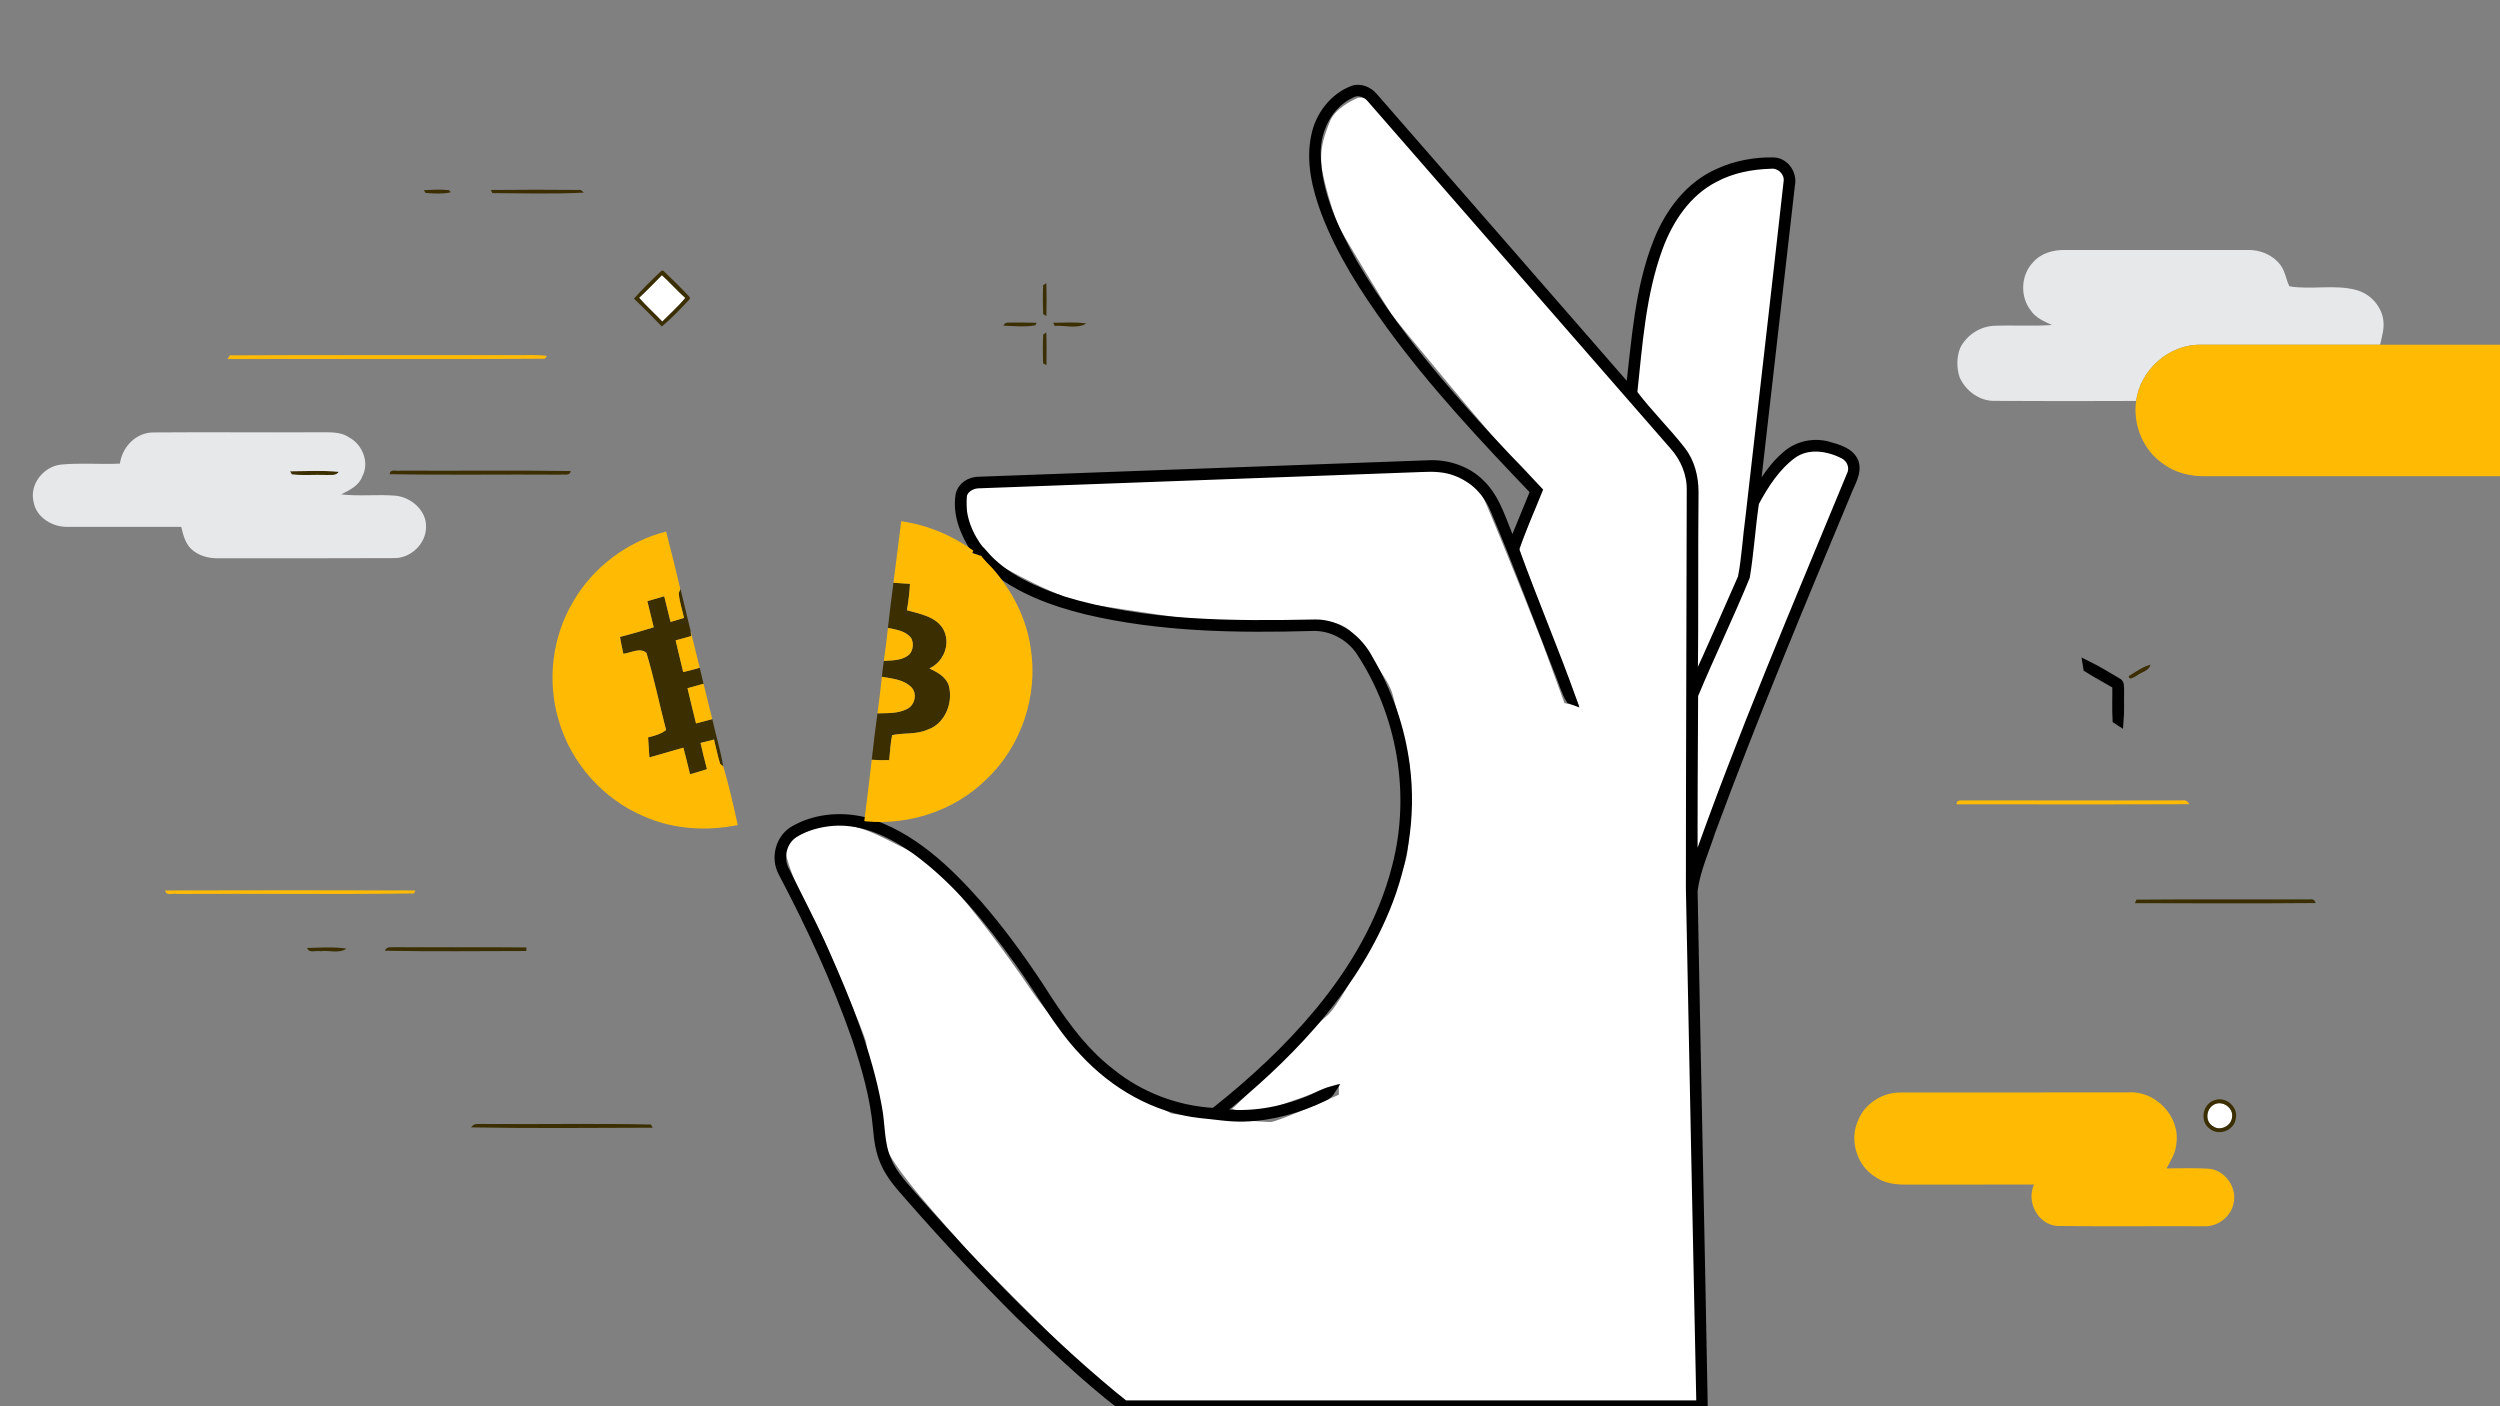 <svg width="1280" height="720" viewBox="0 0 1280 720" fill="none" xmlns="http://www.w3.org/2000/svg">
<rect x="0" y="0" width="1280" height="720" fill="#808080" stroke="none"/>
<g clip-path="url(#clip0_769_9598)">
<path d="M680.998 62C683.398 56 691.665 51.5 695.498 50H699.5L866 237V400L871 718C773.667 718.333 578.4 718.8 576 718C573 717 546.5 691 544.5 689.5C542.5 688 495.5 641 492 636.5C488.5 632 453 594.5 453 584.5C453 574.5 443.5 537 443.5 534C443.5 531 418 471 416 469.5C414 468 402.5 442.5 402.5 436.5C402.5 430.5 408.5 426 424 422.5C439.5 419 460.5 434.5 468.5 436.5C476.5 438.5 503.5 471 528 507C552.5 543 597 569 599.5 570C602 571 647 574.5 650.5 574.5C653.3 574.5 675 565.167 685.5 560.5V555C683.333 555.5 678 557 674 559C669 561.5 650 567.5 646 569C642 570.5 629.5 568 631 567.5C632.5 567 669.5 528.5 679.5 520C689.5 511.5 717.5 451 720 439.5C722.5 428 722 402.5 722 395C722 387.5 715 363.5 713 355.5C711 347.5 698 332 693.5 325.5C689 319 680 318 677 318C674 318 627 317.5 621.5 318C616 318.5 575.5 312 559 309.5C542.5 307 514.5 291 507.5 287C501.9 283.8 496.833 271.667 495 266V252L498.5 249L580 245L708.5 241C716.5 241.167 733.5 241.4 737.5 241C742.5 240.5 755.5 250 757 250C758.2 250 779.167 302.333 789.5 328.5L801 360L808.5 361.5C798.333 335.333 778 282.7 778 281.5C778 280 789.5 251 789 250C788.5 249 776 235 773 233C770 231 714.5 164 712.5 161C710.5 158 686 118 684.5 114C683 110 676.998 91.5 676.498 83.5C675.998 75.5 677.998 69.5 680.998 62Z" fill="white"/>
<path d="M878.039 91.28C886.799 86.573 896.826 84.68 906.692 84.4C911.519 83.88 916.079 88.507 915.159 93.36C908.799 150.52 902.159 207.653 895.679 264.8C894.239 275.093 893.772 285.547 891.786 295.733C883.639 314.133 875.692 332.627 867.199 350.867C867.746 317.893 867.292 284.907 867.652 251.933C867.639 244.413 865.786 236.68 861.119 230.64C853.266 220.52 843.906 211.493 836.266 201.28C838.972 176.267 840.599 150.653 849.359 126.827C854.679 112.333 863.946 98.413 878.039 91.28Z" fill="white"/>
<path d="M327.199 152.467C331.213 148.72 335.053 144.787 338.893 140.854C342.999 144.654 346.759 148.814 350.906 152.574C347.279 156.894 343.066 160.667 339.093 164.654C335.186 160.534 330.946 156.734 327.199 152.467Z" fill="white"/>
<path d="M917.924 232.76C925.657 227.213 936.084 228.84 944.044 233.013C947.377 234.76 949.23 239.053 947.75 242.6C920.03 309.92 891.23 376.893 867.19 445.653C867.097 415.747 867.27 385.853 867.444 355.96C875.924 335.613 885.564 315.72 893.937 295.333C896.004 282.773 896.764 270 898.617 257.4C903.537 248.227 909.417 239.04 917.924 232.76Z" fill="white"/>
<path d="M1133.67 565.494C1137.98 563.2 1143.7 567.28 1142.83 572.067C1142.46 576.6 1136.47 579.44 1132.87 576.52C1128.76 574.04 1129.55 567.52 1133.67 565.494Z" fill="white"/>
<path d="M216.961 97.387C221.254 97.16 225.601 96.88 229.881 97.36C230.121 97.627 230.614 98.173 230.854 98.44C226.628 99.413 222.214 99.093 217.934 98.8C217.694 98.44 217.201 97.733 216.961 97.387Z" fill="#3B2E00"/>
<path d="M251.281 97.267C266.655 97.107 282.028 97.094 297.401 97.254C297.775 97.6 298.548 98.267 298.921 98.614C283.361 99.414 267.708 98.947 252.121 98.867L251.281 97.267Z" fill="#3B2E00"/>
<path d="M324.586 152.894C329.026 147.894 333.839 143.227 338.679 138.627H339.639C344.266 143 348.813 147.507 353.159 152.16L353.146 153.12C348.613 158 343.986 162.867 338.866 167.147C334.199 162.307 329.453 157.547 324.586 152.894ZM327.199 152.467C330.946 156.734 335.186 160.534 339.093 164.654C343.066 160.667 347.279 156.894 350.906 152.574C346.759 148.814 342.999 144.654 338.893 140.854C335.053 144.787 331.213 148.72 327.199 152.467Z" fill="#3B2E00"/>
<path d="M534.095 146.013C534.508 145.76 535.335 145.253 535.735 145C535.895 150.6 535.882 156.227 535.762 161.84C535.335 161.573 534.508 161.053 534.081 160.787C533.921 155.867 533.895 150.92 534.095 146.013Z" fill="#3B2E00"/>
<path d="M513.773 166.72C514.587 164.574 516.893 165.32 518.56 165.134C522.613 165.16 526.68 165.12 530.733 165.267L530.147 166.56C524.813 167.52 519.2 166.96 513.773 166.72Z" fill="#3B2E00"/>
<path d="M539.227 165.267C544.88 165.267 550.6 164.72 556.213 165.654C551.547 168.48 545.293 166.494 540 166.854L539.227 165.267Z" fill="#3B2E00"/>
<path d="M534.135 171.294C534.535 171.014 535.308 170.454 535.708 170.174C535.908 175.774 535.855 181.374 535.775 186.961C535.348 186.734 534.522 186.28 534.108 186.04C533.908 181.134 533.855 176.187 534.135 171.294Z" fill="#3B2E00"/>
<path d="M148.48 241.294C156.814 241.24 165.187 240.774 173.48 241.56C171.934 243.907 168.974 243 166.614 243.187C160.894 242.987 155.147 243.52 149.44 242.907L148.48 241.294Z" fill="#3B2E00"/>
<path d="M199.547 242.774C199.667 239.747 203.387 241.481 205.24 240.974C234.214 241.134 263.187 240.761 292.147 241.161C291.894 243.921 288.494 242.667 286.734 243.027C257.667 242.814 228.6 243.307 199.547 242.774Z" fill="#3B2E00"/>
<path d="M457.452 298.374C460.265 298.574 463.092 298.747 465.919 298.934C465.652 303.467 465.132 307.974 464.332 312.44C470.999 314.36 479.159 315.587 482.959 322.174C486.945 329.454 483.252 338.854 475.865 342.227C479.905 344.187 484.519 346.574 485.839 351.254C488.092 359.947 483.759 370.72 474.812 373.627C469.105 376.174 462.639 375.107 456.759 376.4C455.919 380.614 455.705 384.92 455.279 389.2C452.279 389.28 449.292 389.214 446.332 389C447.212 381.067 448.185 373.134 449.252 365.227C454.319 365.08 459.719 365.427 464.372 363C468.372 361.147 469.812 355.174 466.652 351.92C462.732 347.854 456.732 347.48 451.519 346.507C451.799 343.8 452.132 341.08 452.519 338.387C456.985 338.08 462.065 338.254 465.625 335.027C467.532 332.84 467.852 329.494 466.639 326.894C463.919 323.014 458.905 322.4 454.625 321.494C455.425 313.774 456.452 306.08 457.452 298.374Z" fill="#3B2E00"/>
<path d="M348.306 301.707L348.399 301.507C350.012 308.654 351.906 315.733 353.559 322.867C353.652 323.56 353.826 324.947 353.919 325.64C351.266 326.453 348.586 327.133 345.919 327.853C347.146 333.28 348.546 338.68 349.799 344.107C352.626 343.4 355.452 342.694 358.252 341.894C358.906 344.614 359.572 347.333 360.212 350.067C357.466 350.827 354.732 351.6 351.999 352.36C353.359 358.387 354.906 364.374 356.359 370.387C359.119 369.614 361.892 368.907 364.679 368.187C366.479 376.267 368.906 384.227 370.319 392.4C369.919 392.067 369.106 391.387 368.692 391.04C367.412 386.973 366.626 382.773 365.559 378.653C363.252 379.227 360.959 379.8 358.679 380.387C359.679 384.88 360.772 389.36 361.972 393.813C359.092 394.733 356.212 395.64 353.292 396.427C352.199 391.88 351.079 387.333 349.879 382.813C344.092 384.507 338.292 386.16 332.492 387.8C332.252 384.374 332.012 380.96 331.812 377.547C335.026 376.694 338.386 375.907 341.026 373.747C337.612 360.613 334.892 347.267 330.986 334.293C327.652 331.36 322.972 334.32 319.159 334.734C318.492 331.867 317.919 329 317.426 326.107C323.226 324.6 328.986 322.974 334.692 321.174C333.586 316.72 332.506 312.253 331.439 307.787C334.319 306.933 337.186 306.094 340.079 305.28C341.146 309.667 342.226 314.053 343.319 318.44C345.612 317.733 347.919 317.04 350.226 316.347C349.279 312.107 347.812 307.947 347.506 303.587C347.706 303.12 348.106 302.187 348.306 301.707Z" fill="#3B2E00"/>
<path d="M1089.92 346.187C1093.47 344.013 1096.92 341.387 1101.04 340.347C1100.31 343.533 1096.31 344.107 1094.03 345.92C1092.88 346.467 1090.03 348.693 1089.92 346.187Z" fill="#3B2E00"/>
<path d="M1093.84 460.614C1123.47 460.347 1153.11 460.574 1182.75 460.494C1184.26 460.214 1185.2 460.84 1185.58 462.36C1154.75 462.627 1123.91 462.507 1093.07 462.427C1093.26 461.974 1093.64 461.067 1093.84 460.614Z" fill="#3B2E00"/>
<path d="M157.254 485.373C163.947 485.187 170.721 484.693 177.374 485.68C173.681 488.427 168.427 486.373 164.094 487.027C161.907 486.533 158.134 488.253 157.254 485.373Z" fill="#3B2E00"/>
<path d="M197.133 486.787C197.799 484.254 200.719 485.187 202.573 484.974C224.893 485.094 247.213 484.854 269.533 485.094L269.466 486.92C245.359 486.974 221.226 487.227 197.133 486.787Z" fill="#3B2E00"/>
<path d="M1133.85 563.294C1139.82 561.067 1146.48 567.187 1144.6 573.307C1143.46 579.107 1135.65 581.694 1131.24 577.8C1126.1 574.014 1127.77 565.107 1133.85 563.294ZM1133.66 565.494C1129.54 567.52 1128.76 574.04 1132.86 576.52C1136.46 579.44 1142.45 576.6 1142.82 572.067C1143.69 567.28 1137.97 563.2 1133.66 565.494Z" fill="#3B2E00"/>
<path d="M241.199 577.227C242.613 574.747 245.613 575.64 247.973 575.467C276.399 575.707 304.866 575.12 333.266 575.76L334.159 577.387C303.173 577.48 272.159 577.774 241.199 577.227Z" fill="#3B2E00"/>
<path d="M575.5 719H872M673.4 69.28C675.48 59.187 682.467 49.96 692.107 46.054C696.227 44.307 700.893 46.334 703.587 49.64C747.133 99.694 790.853 149.627 834.373 199.707C837.427 173.974 838.96 147.494 848.733 123.174C854.68 108.387 865.08 94.6 880.067 88.16C888.827 84.187 898.533 82.387 908.12 82.6C914.08 82.827 918.227 89.054 917.013 94.72C911.013 147.294 905.04 199.867 899.013 252.44C903.547 245.507 907.973 238.307 914.427 232.96C920.24 227.787 928.613 226 936.093 228.08C941.227 229.547 947.52 231.16 949.667 236.694C951.373 242.374 947.573 247.6 945.707 252.72C921.76 310.08 897.787 367.467 876.253 425.787C873 435.747 868.533 445.507 867.173 455.947C868.773 543.96 870.773 631.987 872.36 720H870.547C868.653 631.547 866.973 543.107 865.173 454.654C865.187 386.68 865.507 318.72 865.613 250.76C865.72 242.534 862.347 234.547 856.92 228.44C805.16 169.067 753.4 109.694 701.613 50.334C699.32 47.734 695.413 46.36 692.173 48.014C680.547 53.28 673.96 66.254 674.213 78.72C674.36 98.88 683.453 117.56 693.093 134.787C718.533 178.134 753.227 214.974 787.76 251.107C783.747 261.12 779.267 271 775.747 281.187C785.107 307.24 796.107 332.747 805.36 358.867L803.84 358.307C801.227 354.147 800.053 349.214 798.12 344.72C787.067 316.614 776.64 288.254 764.813 260.454C761.267 252.134 754.533 245.04 745.96 241.907C740.28 239.574 734.053 239.347 728.013 239.667C652.453 242.48 576.893 245.2 501.347 248.014C497.453 247.987 493.16 250.48 492.92 254.707C492.013 264.734 496.187 274.507 502.307 282.24C500.907 282.294 499.4 282 498.613 280.707C493.493 272.72 489.68 263.067 491.24 253.454C492.2 248.774 496.773 245.987 501.36 246.08C577.773 243.267 654.187 240.454 730.6 237.68C740.533 237.04 750.92 240.254 758.067 247.347C766.827 255.707 769.493 268.014 774.453 278.64C778.013 269.56 781.853 260.6 785.493 251.547C759.453 224.28 733.533 196.694 711.347 166.12C698.413 148.227 686.293 129.427 678.413 108.707C673.787 96.24 670.453 82.534 673.4 69.28ZM878.04 91.28C863.947 98.414 854.68 112.334 849.36 126.827C840.6 150.654 838.973 176.267 836.267 201.28C843.907 211.494 853.267 220.52 861.12 230.64C865.787 236.68 867.64 244.414 867.653 251.934C867.293 284.907 867.747 317.894 867.2 350.867C875.693 332.627 883.64 314.134 891.787 295.734C893.773 285.547 894.24 275.094 895.68 264.8C902.16 207.654 908.8 150.52 915.16 93.36C916.08 88.507 911.52 83.88 906.693 84.4C896.827 84.68 886.8 86.574 878.04 91.28ZM917.92 232.76C909.413 239.04 903.533 248.227 898.613 257.4C896.76 270 896 282.774 893.933 295.334C885.56 315.72 875.92 335.614 867.44 355.96C867.267 385.854 867.093 415.747 867.187 445.654C891.227 376.894 920.027 309.92 947.747 242.6C949.227 239.054 947.373 234.76 944.04 233.014C936.08 228.84 925.653 227.214 917.92 232.76ZM502.705 284.734C502.932 284.414 503.412 283.774 503.652 283.44C514.225 295.76 529.719 302.374 544.772 307.44C586.345 320.014 630.345 320.027 673.372 319.174C685.319 318.987 695.679 327.214 701.026 337.454C710.826 354.12 717.372 372.76 719.812 391.96C723.359 418.534 718.492 445.84 707.545 470.187C689.625 510.294 658.185 542.467 624.345 569.627C639.745 571.72 655.519 568.96 669.852 563.187C673.879 561.56 677.665 559.294 681.905 558.187C680.932 559.747 679.612 561.054 677.905 561.76C665.212 567.854 651.345 571.814 637.212 572.24C629.639 572.507 622.159 571.147 614.639 570.48C591.545 567.933 570.359 555.614 554.745 538.707C541.412 524.787 532.492 507.56 521.199 492.094C506.172 471.2 489.732 450.747 468.785 435.48C456.559 426.827 442.052 419.787 426.692 420.827C419.732 421.36 412.679 423.173 406.719 426.907C400.585 430.853 398.705 439.654 402.292 445.934C409.185 459.854 416.425 473.614 422.719 487.827C433.919 513.16 444.439 539.093 449.465 566.453C451.305 575.547 450.519 585.213 454.319 593.867C457.559 601.973 463.972 608.094 469.519 614.614C502.812 652.187 537.785 688.547 577.012 720H572.025L574.025 719.854C555.479 705.52 538.545 689.227 521.679 673C502.612 653.96 484.185 634.28 466.425 614.014C461.345 608.16 455.825 602.413 452.772 595.16C450.345 589.76 449.505 583.854 448.999 578.014C447.612 562.04 443.172 546.534 438.119 531.387C427.892 502.107 414.772 473.92 400.345 446.507C396.665 439.414 398.892 430.04 405.425 425.454C416.399 418.667 430.119 417.347 442.519 420.36L443.372 420.547C466.825 427.614 485.119 445.147 500.959 463.067C512.399 476.227 522.679 490.36 532.279 504.894C542.505 520.96 553.399 537.134 568.652 548.907C583.599 561.067 602.399 568.254 621.639 569.267C641.065 553.907 659.385 537.014 675.199 517.92C693.105 496.267 707.705 471.347 714.665 443.96C724.479 406.614 717.399 365.4 696.065 333.28C690.692 325.6 681.439 320.72 672.012 321.053C633.292 322.133 594.025 321.6 556.159 312.6C538.919 308.36 521.759 302.027 507.892 290.654C506.025 288.84 504.265 286.92 502.559 284.96L502.705 284.734ZM1068.34 340.12C1073.78 342.787 1078.96 345.987 1084.19 349.054C1085.88 349.72 1085.39 351.84 1085.54 353.267C1085.42 358.734 1085.74 364.227 1085.26 369.694C1084.84 369.427 1084.03 368.88 1083.62 368.614C1083.28 362.68 1083.62 356.734 1083.48 350.8C1078.55 347.894 1073.5 345.214 1068.66 342.174C1068.58 341.667 1068.42 340.627 1068.34 340.12Z" stroke="black" stroke-width="4"/>
<path d="M1040.9 134.32C1044.92 129.64 1051.28 127.867 1057.28 128C1088.4 128.027 1119.54 127.987 1150.66 128C1156.95 127.76 1163.43 130.373 1167.35 135.373C1170 138.613 1170.35 142.947 1172.18 146.6C1183.42 148.467 1195.14 145.507 1206.31 148.453C1213.44 150.307 1219.32 156.6 1220.26 163.973C1220.84 168.227 1219.54 172.4 1218.59 176.507C1187.95 176.507 1157.31 176.48 1126.66 176.507C1110.54 176.267 1095.79 189.36 1093.7 205.28C1069.58 205.387 1045.46 205.4 1021.34 205.253C1013.5 205.453 1006.22 200.013 1003.23 192.933C1001.78 188.173 1001.75 182.827 1003.6 178.173C1006.87 171.56 1013.94 166.973 1021.34 166.787C1031.07 166.427 1040.83 167.107 1050.56 166.4C1046.6 164.533 1042.26 162.773 1039.76 158.96C1034.18 151.88 1034.63 140.84 1040.9 134.32Z" fill="#E6E8EA"/>
<path d="M61.388 237.373C62.602 228.76 69.681 221.333 78.668 221.413C106.668 221.173 134.668 221.493 162.682 221.32C168.082 221.453 173.988 220.706 178.722 223.946C185.655 227.613 189.282 236.813 185.482 243.96C183.708 248.76 178.895 250.986 174.655 253.12C183.975 254.213 193.375 253 202.708 253.813C210.508 254.68 218.202 261.24 218.135 269.493C218.362 278.306 210.162 286.133 201.362 285.746C171.575 285.866 141.775 285.853 111.988 285.826C106.855 285.986 101.482 284.573 97.735 280.92C94.761 277.92 93.735 273.706 92.802 269.746C73.428 269.706 54.041 269.8 34.655 269.76C27.081 269.946 18.775 265.146 17.268 257.306C14.828 248.28 22.055 238.96 31.068 237.88C41.135 236.906 51.295 237.84 61.388 237.373ZM148.482 241.293L149.442 242.906C155.148 243.52 160.895 242.986 166.615 243.186C168.975 243 171.935 243.906 173.482 241.56C165.188 240.773 156.815 241.24 148.482 241.293Z" fill="#E6E8EA"/>
<path d="M1093.7 205.28C1095.79 189.36 1110.54 176.267 1126.66 176.507C1157.31 176.48 1187.95 176.507 1218.59 176.507C1239.06 176.48 1259.54 176.506 1280 176.493V243.826C1229.76 243.813 1179.52 243.84 1129.28 243.813C1121.68 243.96 1113.9 242.187 1107.72 237.613C1097.35 230.653 1091.95 217.56 1093.7 205.28Z" fill="#FFBB04"/>
<path d="M117.639 181.947C165.986 181.667 214.359 181.907 262.706 181.827C268.479 181.973 274.292 181.44 280.052 182.227L279.012 183.667C224.852 184.053 170.666 183.707 116.492 183.84C116.786 183.36 117.359 182.427 117.639 181.947Z" fill="#FFBB04"/>
<path d="M461.426 266.867C474.773 268.773 487.479 274.027 498.359 281.973L497.72 283.213C499.373 283.72 501.04 284.2 502.706 284.733L502.56 284.96C504.266 286.92 506.026 288.84 507.893 290.653C518.106 302.187 525.533 316.4 527.706 331.76C531.653 356.253 522.866 382.44 504.666 399.36C488.64 415.027 465.6 422.547 443.373 420.547L442.52 420.36C443.813 409.907 445.16 399.467 446.333 389C449.293 389.213 452.28 389.28 455.28 389.2C455.706 384.92 455.92 380.613 456.76 376.4C462.64 375.107 469.106 376.173 474.813 373.627C483.759 370.72 488.093 359.947 485.84 351.253C484.52 346.573 479.906 344.187 475.866 342.227C483.253 338.853 486.946 329.453 482.96 322.173C479.16 315.587 471 314.36 464.333 312.44C465.133 307.973 465.653 303.467 465.92 298.933C463.093 298.747 460.266 298.573 457.453 298.373C458.866 287.88 460.026 277.36 461.426 266.867Z" fill="#FFBB04"/>
<path d="M293.496 307.986C303.696 290.306 321.296 277.173 341.056 272.146C343.562 281.973 346.096 291.866 348.309 301.706C348.109 302.186 347.709 303.12 347.509 303.586C347.816 307.946 349.282 312.106 350.229 316.346C347.922 317.04 345.616 317.733 343.322 318.44C342.229 314.053 341.149 309.666 340.082 305.28C337.189 306.093 334.322 306.933 331.442 307.786C332.509 312.253 333.589 316.72 334.696 321.173C328.989 322.973 323.229 324.6 317.429 326.106C317.922 329 318.496 331.866 319.162 334.733C322.976 334.32 327.656 331.36 330.989 334.293C334.896 347.266 337.616 360.613 341.029 373.746C338.389 375.906 335.029 376.693 331.816 377.546C332.016 380.96 332.256 384.373 332.496 387.8C338.296 386.16 344.096 384.506 349.882 382.813C351.082 387.333 352.202 391.88 353.296 396.426C356.216 395.64 359.096 394.733 361.976 393.813C360.776 389.36 359.682 384.88 358.682 380.386C360.962 379.8 363.256 379.226 365.562 378.653C366.629 382.773 367.416 386.973 368.696 391.04C369.109 391.386 369.922 392.066 370.322 392.4C373.256 402.266 375.536 412.373 377.736 422.426C361.789 425.653 344.869 424.653 329.882 418.066C308.882 409.266 292.309 390.68 286.042 368.8C280.002 348.653 282.696 326.04 293.496 307.986Z" fill="#FFBB04"/>
<path d="M454.626 321.493C458.906 322.4 463.92 323.013 466.64 326.893C467.853 329.493 467.533 332.84 465.626 335.027C462.066 338.253 456.986 338.08 452.52 338.386C453.32 332.76 454.04 327.133 454.626 321.493Z" fill="#FFBB04"/>
<path d="M353.562 322.867C355.189 329.187 356.629 335.573 358.255 341.893C355.455 342.693 352.629 343.4 349.802 344.107C348.549 338.68 347.149 333.28 345.922 327.853C348.589 327.133 351.269 326.453 353.922 325.64C353.829 324.947 353.655 323.56 353.562 322.867Z" fill="#FFBB04"/>
<path d="M451.521 346.506C456.734 347.48 462.734 347.853 466.654 351.92C469.814 355.173 468.374 361.146 464.374 363C459.721 365.426 454.321 365.08 449.254 365.226C450.107 359 450.894 352.76 451.521 346.506Z" fill="#FFBB04"/>
<path d="M352 352.36C354.733 351.6 357.467 350.826 360.213 350.066C361.707 356.093 363.16 362.146 364.68 368.186C361.893 368.906 359.12 369.613 356.36 370.386C354.907 364.373 353.36 358.386 352 352.36Z" fill="#FFBB04"/>
<path d="M1001.84 411.826C1001.48 409 1005.03 410.053 1006.66 409.8C1043.55 409.866 1080.46 409.826 1117.35 409.813C1119 409.533 1120.19 410.186 1120.88 411.746C1081.2 411.946 1041.52 411.773 1001.84 411.826Z" fill="#FFBB04"/>
<path d="M84.641 455.907C127.321 455.787 170.001 455.773 212.667 455.907L211.987 457.44C171.574 457.987 131.107 457.48 90.681 457.693C88.734 457.133 84.814 459.027 84.641 455.907Z" fill="#FFBB04"/>
<path d="M951.295 573.787C954.708 564.987 963.948 559.16 973.335 559.36C1011.99 559.293 1050.64 559.36 1089.3 559.32C1103.39 558.12 1116.28 571.373 1114.31 585.453C1113.99 590.147 1111.46 594.227 1109.23 598.227C1116.34 598.227 1123.47 597.907 1130.59 598.36C1139.06 598.813 1145.63 608 1143.56 616.187C1142.2 623.187 1135.18 628.307 1128.14 627.84C1103.15 627.733 1078.16 628.013 1053.2 627.693C1043.35 626.88 1037.34 615.28 1041.43 606.493C1019.64 606.507 997.868 606.48 976.095 606.507C970.508 606.547 964.548 605.867 959.935 602.427C950.668 596.627 946.775 583.76 951.295 573.787Z" fill="#FFBB04"/>
</g>
<defs>
<clipPath id="clip0_769_9598">
<rect width="1280" height="720" fill="white"/>
</clipPath>
</defs>
</svg>
